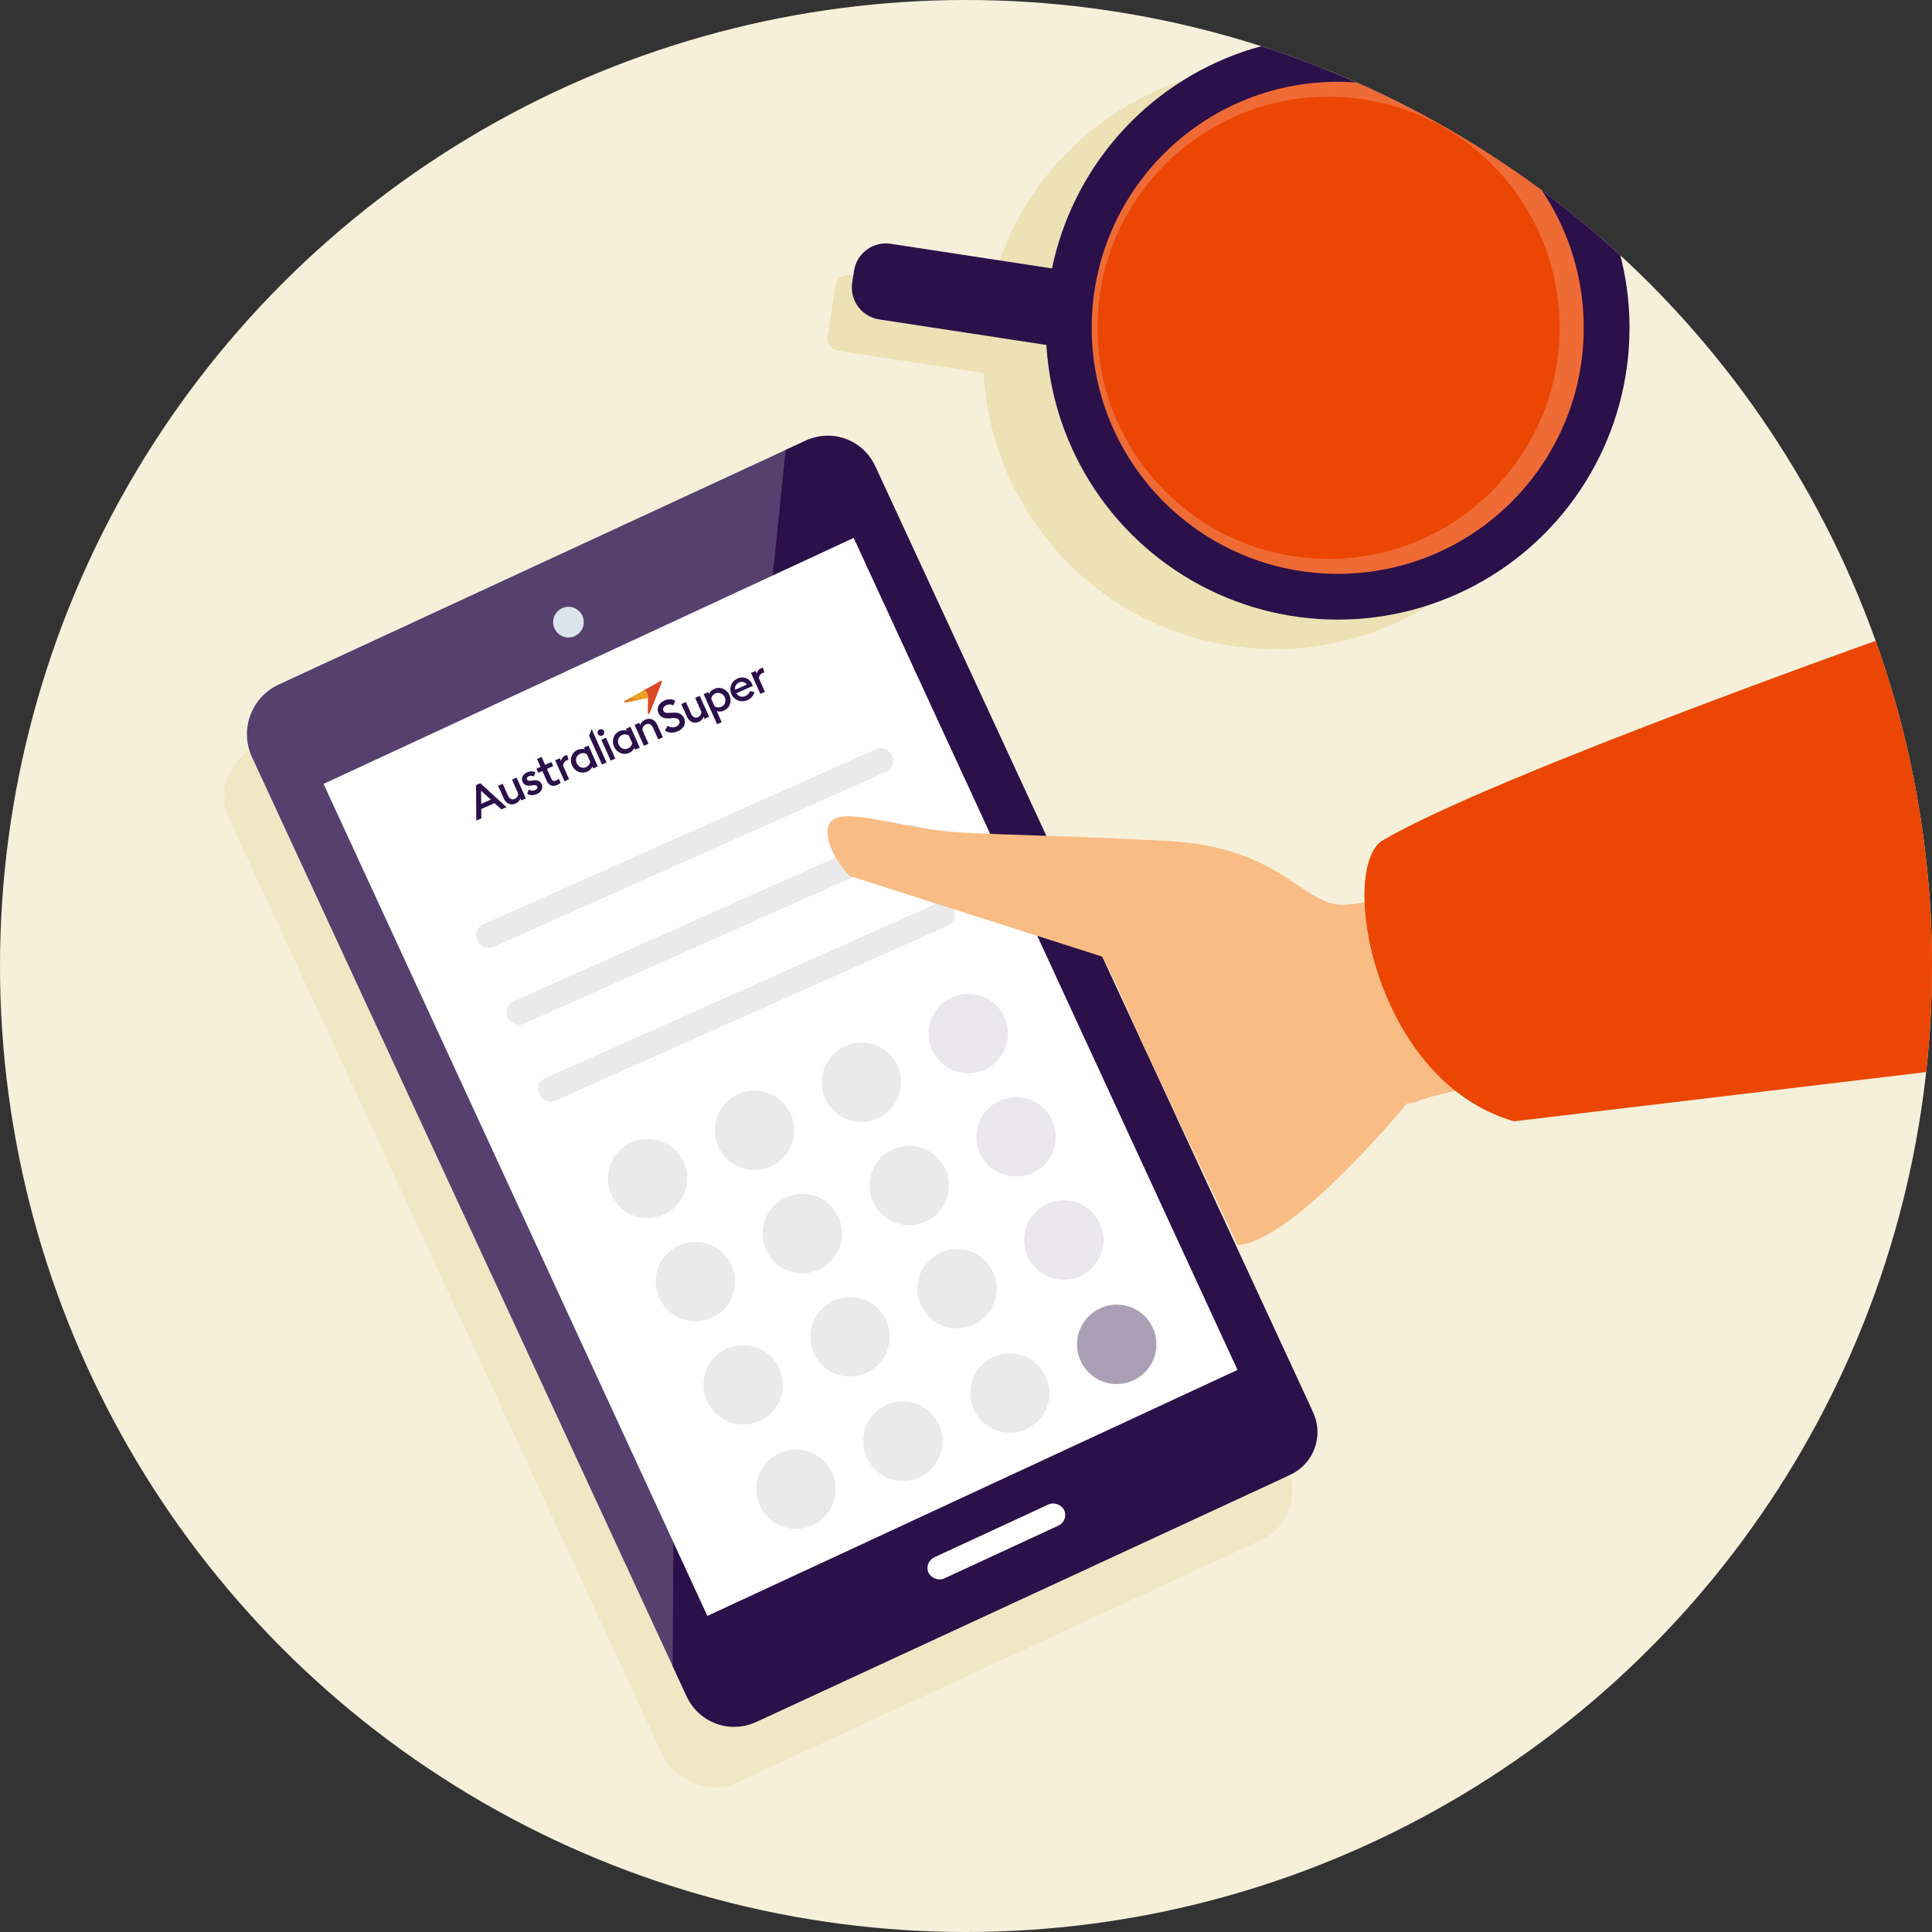 <?xml version="1.0" encoding="UTF-8"?><svg xmlns="http://www.w3.org/2000/svg" xmlns:xlink="http://www.w3.org/1999/xlink" viewBox="0 0 128 128"><rect x="0" y="0" width="128" height="128" fill="#333333" stroke="none"/><defs><clipPath id="b"><circle cx="64" cy="64" r="64" fill="none" stroke-width="0"/></clipPath><clipPath id="c"><circle cx="88.627" cy="21.718" r="15.309" fill="#eb4603" stroke-width="0"/></clipPath><clipPath id="d"><rect x="30.054" y="46.638" width="21.473" height="4.142" transform="translate(-16.305 20.842) rotate(-24.04)" fill="none" stroke-width="0"/></clipPath><clipPath id="e"><path d="m41.394,46.432c-.06.033-.027.125.041.111l1.5-.293c-.007-.302-.105-.528-.311-.501l-1.229.683Z" fill="none" stroke-width="0"/></clipPath><linearGradient id="f" x1="7834.406" y1="4578.119" x2="7834.512" y2="4578.119" gradientTransform="translate(-82306.006 48166.956) scale(10.511 -10.511)" gradientUnits="userSpaceOnUse"><stop offset="0" stop-color="#dc4826"/><stop offset=".116" stop-color="#dc4826"/><stop offset=".269" stop-color="#dc4d25"/><stop offset=".472" stop-color="#dd5e24"/><stop offset=".65" stop-color="#df7324"/><stop offset=".802" stop-color="#e38422"/><stop offset="1" stop-color="#eba221"/></linearGradient><clipPath id="g"><path d="m43.774,45.111l-1.151.639c.207-.026.304.199.311.501l-.017.99c-.001.067.091.085.116.023l.825-2.079c.02-.051-.032-.099-.08-.077-.002,0-.003.002-.005.003" fill="none" stroke-width="0"/></clipPath><linearGradient id="h" x1="7430.904" y1="4063.1" x2="7431.01" y2="4063.1" gradientTransform="translate(-110408.31 60438.962) scale(14.864 -14.864)" gradientUnits="userSpaceOnUse"><stop offset="0" stop-color="#dc4826"/><stop offset=".116" stop-color="#dc4826"/><stop offset=".24" stop-color="#dc4d25"/><stop offset=".405" stop-color="#dd5e24"/><stop offset=".55" stop-color="#df7324"/><stop offset=".664" stop-color="#e4841e"/><stop offset=".891" stop-color="#f4b210"/><stop offset=".996" stop-color="#fcca0a"/><stop offset="1" stop-color="#fcca0a"/></linearGradient></defs><g isolation="isolate"><g id="a"><circle cx="64" cy="64" r="64" fill="#f6f0da" stroke-width="0"/><g clip-path="url(#b)"><g mix-blend-mode="multiply" opacity=".6"><rect x="27.461" y="37.933" width="45.563" height="75.659" rx="3.622" ry="3.622" transform="translate(-27.175 28.109) rotate(-24.835)" fill="#ede1b5" stroke-width="0"/></g><rect x="28.958" y="33.809" width="45.563" height="75.659" rx="3.622" ry="3.622" transform="translate(-25.304 28.356) rotate(-24.835)" fill="#56406e" stroke-width="0"/><path d="m44.611,102.175l-.045,8.205.938,2.028c.8,1.729,2.85,2.482,4.579,1.681l35.402-16.384c1.556-.72,2.234-2.566,1.514-4.122l-29.029-62.724c-.798-1.724-2.842-2.474-4.565-1.677l-1.352.626-7.442,72.366Z" fill="#2b104a" stroke-width="0"/><circle cx="37.661" cy="41.219" r="1.015" fill="#dce4eb" stroke-width="0"/><polygon points="46.865 107.059 81.988 90.76 56.558 35.638 21.435 51.936 46.865 107.059" fill="#fff"/><path d="m93.174,73.144s-7.448,9.116-11.172,9.345l-6.423-13.582s14.158-.524,17.596,4.237Z" fill="#f9bc84" stroke-width="0"/><path d="m87.398,4.561c-10.182-1.556-19.719,5.136-21.828,15.086l-9.28-1.418c-.451-.069-.873.241-.942.692l-.516,3.376c-.069.451.241.873.692.942l9.645,1.474c.474,8.959,7.169,16.66,16.386,18.069,10.555,1.613,20.418-5.635,22.032-16.19,1.613-10.555-5.635-20.418-16.19-22.032Z" fill="#ede1b5" stroke-width="0"/><circle cx="88.627" cy="21.718" r="15.309" fill="#eb4603" stroke-width="0"/><circle cx="88.627" cy="21.718" r="15.309" fill="#eb4603"/><g clip-path="url(#c)"><circle cx="87.562" cy="26.299" r="15.309" fill="#eb4603" stroke-width="0"/></g><path d="m56.977,16.844h11.168c1.177,0,2.133.956,2.133,2.133v.802c0,1.177-.956,2.133-2.133,2.133h-11.168c-.296,0-.536-.24-.536-.536v-3.997c0-.296.24-.536.536-.536Z" transform="translate(123.065 48.108) rotate(-171.31)" fill="#2b104a" stroke-width="0"/><circle cx="88.627" cy="21.718" r="19.333" fill="#2b104a" stroke-width="0"/><circle cx="88.627" cy="21.718" r="16.299" fill="#ef6b36" stroke-width="0"/><circle cx="88.019" cy="21.718" r="15.309" fill="#eb4603" stroke-width="0"/><rect x="61.063" y="101.351" width="9.898" height="1.548" rx=".774" ry=".774" transform="translate(-36.789 37.17) rotate(-24.835)" fill="#fff" stroke-width="0"/><circle cx="42.904" cy="78.072" r="2.631" fill="#eaeaea" stroke-width="0"/><circle cx="49.987" cy="74.888" r="2.631" fill="#eaeaea" stroke-width="0"/><circle cx="57.07" cy="71.704" r="2.631" fill="#eaeaea" stroke-width="0"/><circle cx="46.07" cy="84.911" r="2.631" fill="#eaeaea" stroke-width="0"/><circle cx="53.153" cy="81.727" r="2.631" fill="#eaeaea" stroke-width="0"/><circle cx="60.236" cy="78.543" r="2.631" fill="#eaeaea" stroke-width="0"/><circle cx="49.235" cy="91.751" r="2.631" fill="#eaeaea" stroke-width="0"/><circle cx="56.318" cy="88.567" r="2.631" fill="#eaeaea" stroke-width="0"/><circle cx="63.401" cy="85.383" r="2.631" fill="#eaeaea" stroke-width="0"/><circle cx="64.153" cy="68.475" r="2.631" fill="#eae7ed" stroke-width="0"/><circle cx="67.319" cy="75.314" r="2.631" fill="#eae7ed" stroke-width="0"/><circle cx="70.484" cy="82.154" r="2.631" fill="#eae7ed" stroke-width="0"/><circle cx="52.735" cy="98.664" r="2.631" fill="#eaeaea" stroke-width="0"/><circle cx="59.818" cy="95.48" r="2.631" fill="#eaeaea" stroke-width="0"/><circle cx="66.902" cy="92.295" r="2.631" fill="#eaeaea" stroke-width="0"/><circle cx="73.985" cy="89.067" r="2.631" fill="#aa9fb6" stroke-width="0"/><rect x="34.427" y="65.553" width="30.076" height="1.641" rx=".778" ry=".778" transform="translate(-22.748 25.908) rotate(-24.04)" fill="#eaeaea" stroke-width="0"/><rect x="32.334" y="60.46" width="30.076" height="1.641" rx=".778" ry=".778" transform="translate(-20.855 24.614) rotate(-24.04)" fill="#eaeaea" stroke-width="0"/><rect x="30.319" y="55.368" width="30.076" height="1.641" rx=".778" ry=".778" transform="translate(-18.956 23.351) rotate(-24.04)" fill="#eaeaea" stroke-width="0"/><path d="m73.019,63.376l-16.741-5.348c-1.188-1.292-1.762-2.805-1.288-3.53.759-1.161,4.848.449,8.649.656,3.802.207,6.528.186,13.674.56,7.364.385,8.885,4.041,11.422,4.222,2.536.181,13.187-3.305,17.225-5.267,4.039-1.962,9.518,12.778,4.515,14.597-5.003,1.818-13.536,2.518-16.58,3.702-3.043,1.185-18.316-4.063-18.316-4.063,0,0-1.457-3.529-2.559-5.53Z" fill="#f9bc84" stroke-width="0"/><path d="m91.633,55.657c-3.004,1.754-.679,15.959,8.679,18.632l28.131-3.361-1.268-29.509s-28.056,9.868-35.542,14.239Z" fill="#eb4603" stroke-width="0"/><path d="m31.871,52.389l.641.587-.631.282-.009-.869Zm-.332-.373l.018,2.349.335-.149-.008-.614.88-.393.454.415.338-.151-1.735-1.583-.282.126Z" fill="#2b104a" stroke-width="0"/><g clip-path="url(#d)"><path d="m34.842,52.9l-.305.136-.064-.144c-.04.157-.167.28-.306.342-.327.146-.638.013-.798-.345l-.369-.828.305-.136.347.778c.098.219.267.309.458.224.141-.063.218-.203.218-.36l-.409-.917.305-.136.618,1.385Z" fill="#2b104a" stroke-width="0"/><path d="m36.782,50.375l.305-.136.083.186c.006-.129.105-.286.26-.355.058-.026.112-.04.149-.046l.088.316c-.033.001-.079.015-.127.036-.122.054-.235.188-.232.359l.397.889-.305.136-.618-1.385Z" fill="#2b104a" stroke-width="0"/><path d="m38.909,51.119c-.41.183-.836-.022-1.011-.412s-.042-.845.368-1.027c.163-.073.332-.082.474-.025l-.057-.127.305-.136.618,1.385-.305.136-.058-.13c-.051.146-.171.265-.334.338m-.088-.293c.177-.079.259-.215.282-.358l-.224-.501c-.12-.076-.276-.106-.454-.027-.244.109-.324.383-.215.627s.367.368.61.259" fill="#2b104a" stroke-width="0"/><polygon points="39.029 48.744 39.201 48.31 40.185 50.516 39.881 50.652 39.029 48.744" fill="#2b104a" stroke-width="0"/><path d="m39.903,48.734c-.111.049-.243-.001-.294-.115-.049-.111.001-.243.112-.292.114-.051.246,0,.295.111.051.114,0,.246-.114.296m-.06.276l.305-.136.618,1.385-.305.136-.618-1.385Z" fill="#2b104a" stroke-width="0"/><path d="m41.691,49.878c-.41.183-.836-.022-1.011-.412s-.041-.845.368-1.027c.163-.073.332-.082.473-.025l-.057-.127.305-.136.618,1.385-.305.136-.058-.13c-.051.146-.171.265-.334.338m-.088-.293c.177-.079.259-.215.282-.358l-.224-.501c-.12-.076-.276-.106-.454-.027-.244.109-.324.383-.215.627s.367.368.61.259" fill="#2b104a" stroke-width="0"/><path d="m42.045,48.027l.305-.136.065.147c.042-.158.166-.283.329-.356.332-.148.644-.015.803.342l.369.828-.305.136-.347-.778c-.098-.219-.27-.308-.464-.221-.163.073-.242.217-.243.371l.409.917-.305.136-.618-1.385Z" fill="#2b104a" stroke-width="0"/><path d="m44.226,48.087c.173.112.378.133.569.048.185-.083.275-.239.21-.386-.062-.138-.194-.189-.413-.174l-.251.019c-.361.025-.59-.079-.71-.347-.153-.343.024-.675.39-.838.244-.109.495-.104.715.003l-.127.319c-.149-.073-.3-.085-.452-.017-.166.074-.272.224-.209.365.064.144.187.166.425.149l.233-.014c.336-.021.588.076.719.37.15.345-.018.689-.403.86-.319.142-.648.117-.862-.041l.165-.316Z" fill="#2b104a" stroke-width="0"/><path d="m46.98,47.486l-.305.136-.064-.144c-.039.157-.167.28-.306.342-.327.146-.638.013-.798-.345l-.369-.828.305-.136.347.778c.098.219.267.309.458.224.141-.063.218-.203.218-.359l-.409-.917.305-.136.618,1.385Z" fill="#2b104a" stroke-width="0"/><path d="m46.619,45.987l.305-.136.057.127c.052-.143.172-.262.335-.335.413-.184.839.021,1.013.411s.041.845-.371,1.029c-.163.073-.332.082-.475.022l.33.739-.305.136-.889-1.994Zm1.182.834c.245-.109.324-.386.214-.63-.126-.277-.479-.375-.721-.19-.104.079-.156.184-.174.291l.224.501c.121.079.277.109.457.028" fill="#2b104a" stroke-width="0"/><path d="m49.755,44.587l.305-.136.083.186c.006-.129.105-.286.26-.355.058-.026.112-.04.149-.046l.088.316c-.033.001-.079.015-.126.036-.122.054-.235.188-.232.359l.397.889-.305.136-.618-1.385Z" fill="#2b104a" stroke-width="0"/><path d="m35.312,51.704l-.16.021c-.153.022-.209-.023-.239-.089-.037-.083.036-.172.127-.213.114-.051.227-.035.326.024l.108-.273c-.159-.091-.347-.095-.543-.008-.277.124-.426.369-.319.617.089.206.281.303.552.262l.137-.021c.188-.024.256.002.292.082.043.097-.026.188-.134.236-.141.063-.308.054-.417-.043l-.115.289c.183.124.419.12.649.017.285-.127.428-.387.31-.653-.101-.227-.3-.285-.575-.248" fill="#2b104a" stroke-width="0"/><path d="m37.02,51.591c-.049.052-.095.084-.181.122-.13.058-.244.033-.321-.139l-.282-.631.413-.184-.121-.271-.413.184-.234-.524-.305.136.234.524-.271.121.121.271.271-.121.304.681c.14.313.418.365.687.245.09-.04.164-.092.22-.14l-.122-.274Z" fill="#2b104a" stroke-width="0"/><path d="m49.677,45.786c-.032.132-.123.253-.292.328-.23.102-.479.035-.594-.186l1.088-.485c-.017-.045-.028-.07-.042-.101-.199-.446-.611-.551-.974-.389-.426.19-.587.645-.395,1.056.195.419.702.568,1.108.349.225-.121.359-.303.406-.509l-.306-.062Zm-.709-.571c.177-.079.386-.043.508.142l-.77.343c-.05-.223.084-.406.262-.485" fill="#2b104a" stroke-width="0"/></g><g clip-path="url(#e)"><rect x="41.397" y="45.447" width="1.525" height="1.659" transform="translate(-13.926 74.087) rotate(-74.04)" fill="url(#f)" stroke-width="0"/></g><g clip-path="url(#g)"><rect x="42.443" y="45.287" width="1.907" height="1.859" transform="translate(-12.703 16.686) rotate(-19.04)" fill="url(#h)" stroke-width="0"/></g></g></g></g></svg>